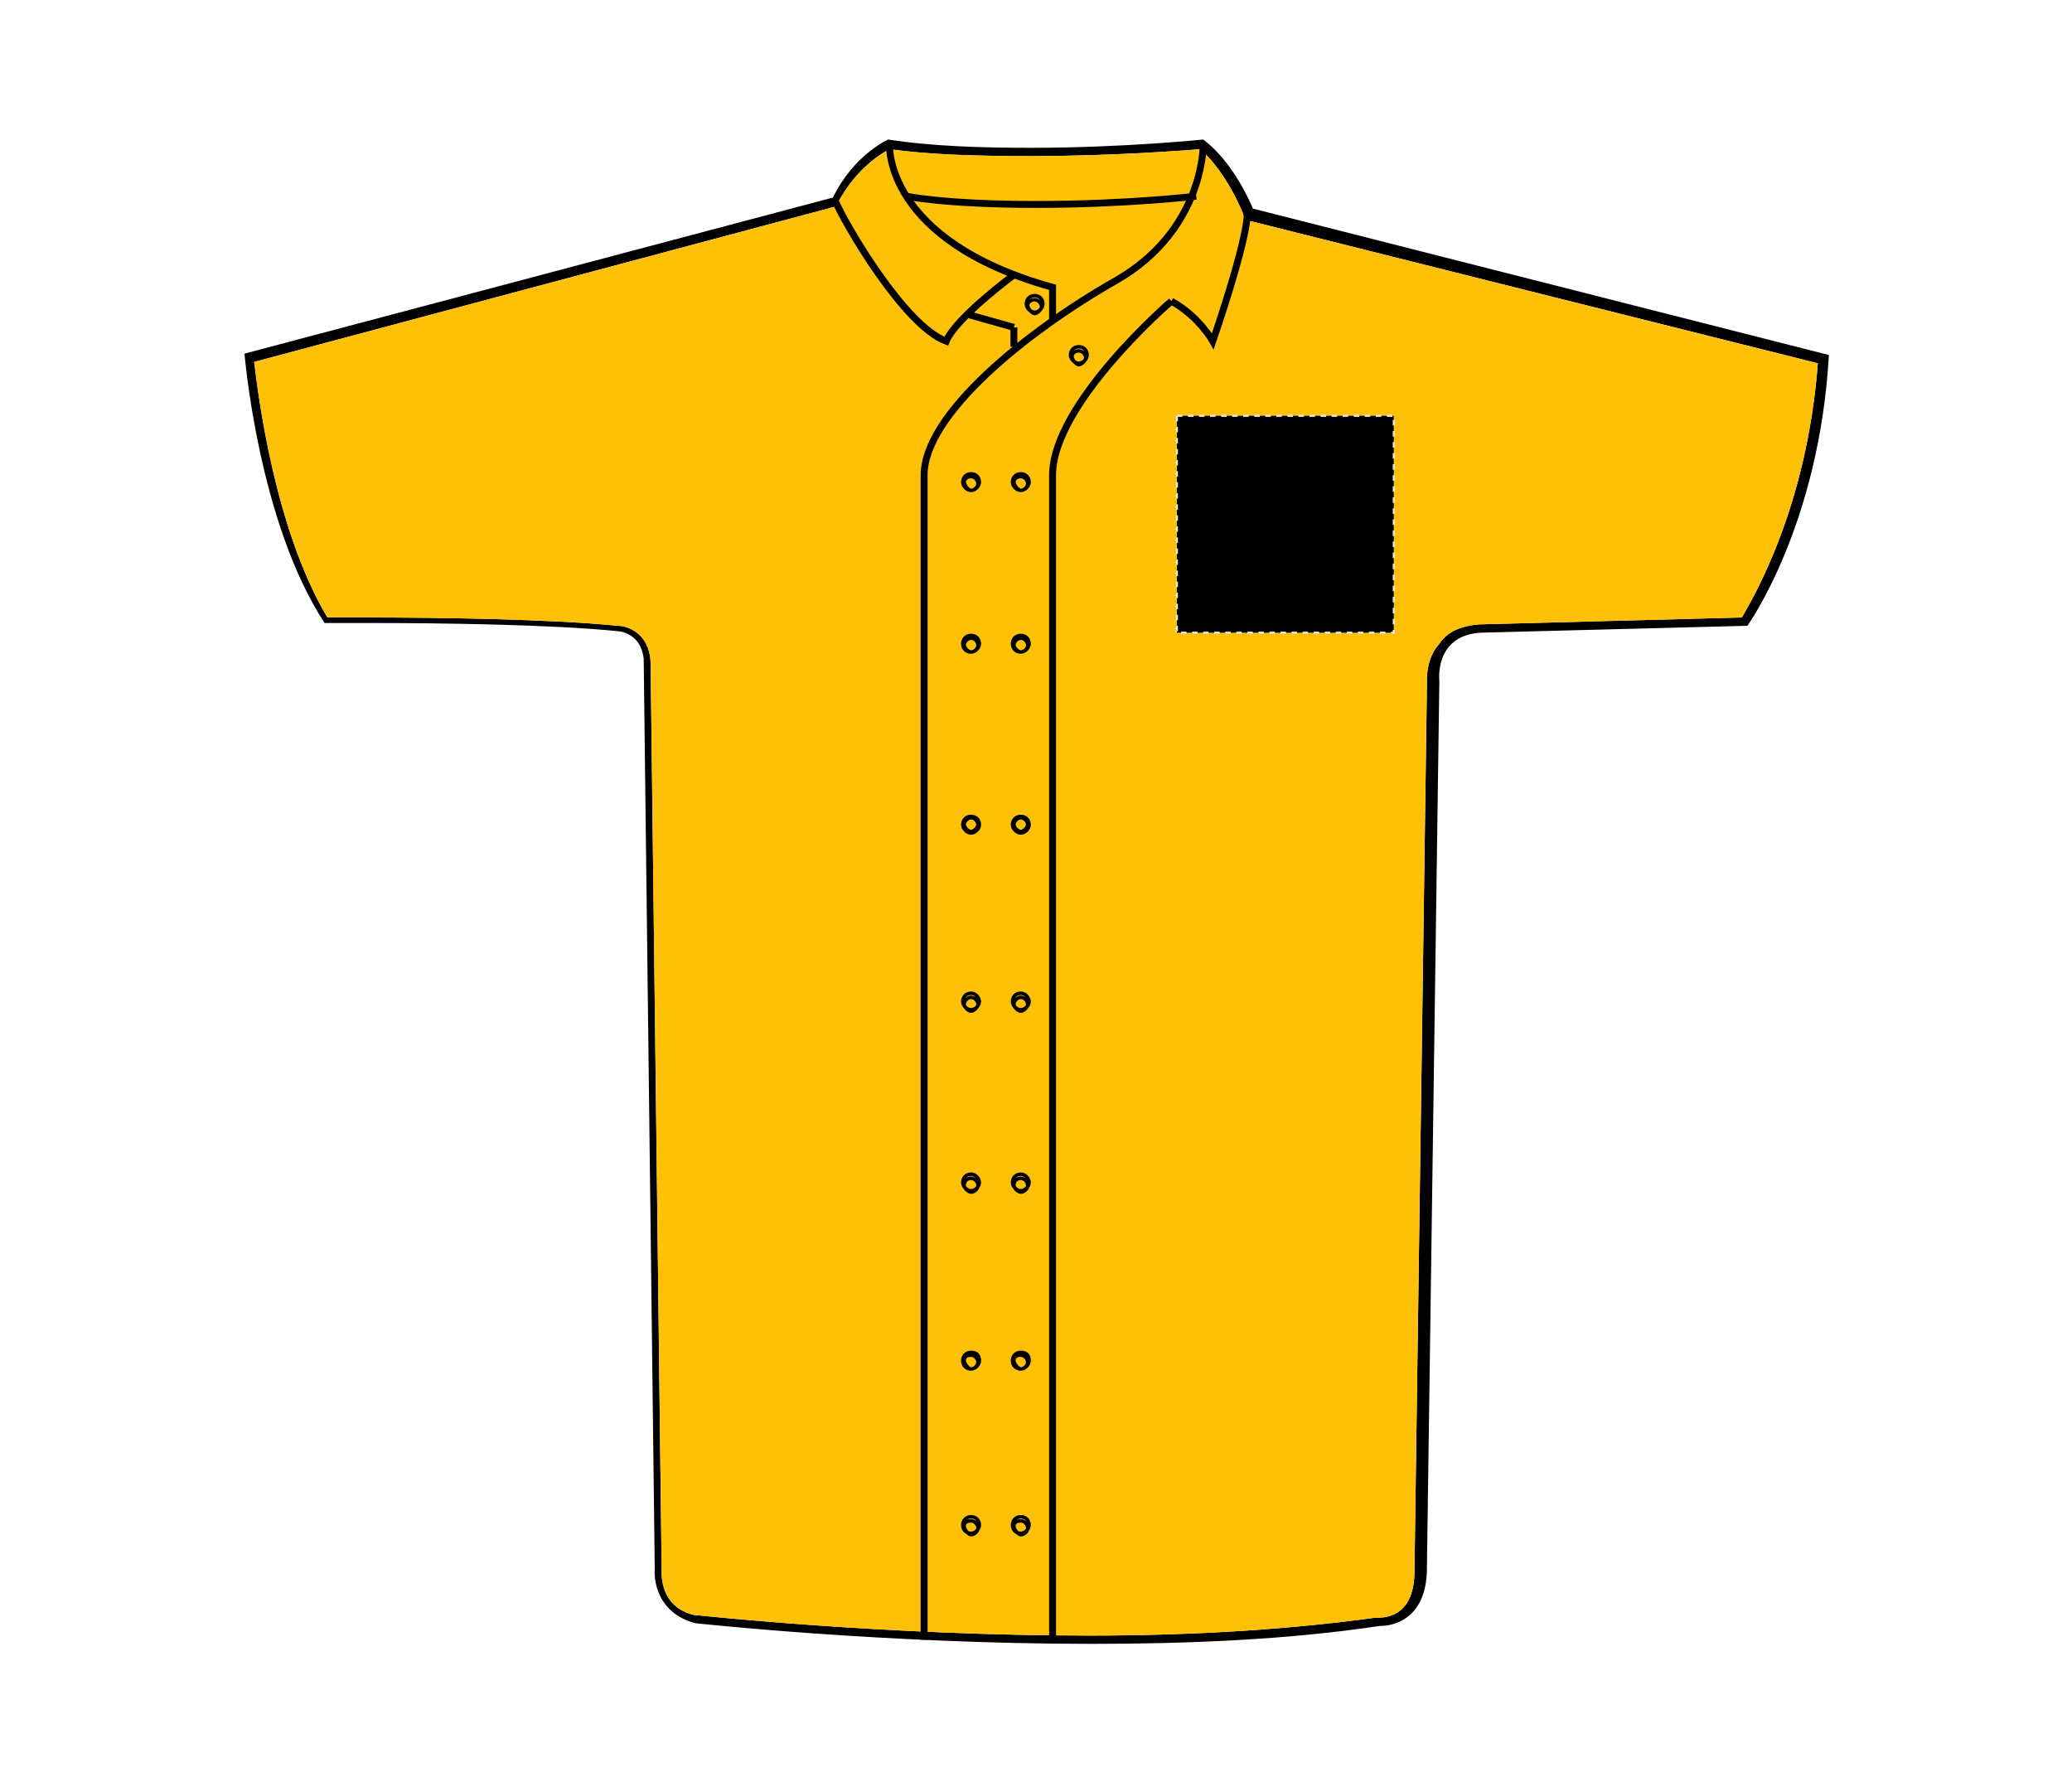 <?xml version="1.0" encoding="UTF-8"?>
<svg xmlns="http://www.w3.org/2000/svg" xmlns:xlink="http://www.w3.org/1999/xlink" version="1.1" id="Layer_1" x="0px" y="0px" viewBox="0 0 150 129" style="enable-background:new 0 0 150 129;" xml:space="preserve">
<style type="text/css">
	.st0{fill:#FFC107;}
	.st1{fill:none;stroke:#000000;stroke-width:0.25;}
	.st2{fill:none;stroke:#000000;stroke-width:0.5;}
	.st3{stroke:#E6E6E6;stroke-width:0.15;stroke-dasharray:0.4;}
</style>
<g id="shirt-ss-left-breast-garmentoutline">
	<path d="M90.7,15.1c0,0-1.3-3.3-3.6-5c0,0-5.8,0.6-12.5,0.6c-3.4,0-7.1-0.1-10.3-0.6c0,0-2.5,1.1-4,4.2L17.7,25.6   c0,0,1,12.2,5.8,19.5c0,0,1.3,0,3.4,0c4.7,0,13.1,0.1,17.9,0.6c0,0,1.6,0.1,1.8,2l0.8,65.9c0,0-0.3,3,2.9,3.9   c0,0,13.6,1.5,28.8,1.5c6.9,0,14.2-0.3,20.8-1.3c0,0,0,0,0.1,0c0.6,0,3.3-0.3,3.3-4.2l0.9-64.2c0,0-0.4-3.3,3-3.5l19.3-0.5   c0,0,5.2-7.2,5.9-19.6L90.7,15.1z M126.1,44.7l-19,0.5c-1.3,0.1-2.3,0.5-2.9,1.4c-1,1.1-0.9,2.6-0.9,3l-0.9,64.1   c0,3.1-1.8,3.4-2.6,3.4h-0.2c-5.8,0.8-12.7,1.3-20.7,1.3c-14.6,0-27.7-1.4-28.7-1.5c-2.4-0.6-2.3-2.9-2.3-3.1l-0.8-65.9   c-0.1-2-1.6-2.6-2.4-2.6c-4.9-0.5-13.4-0.6-18-0.6h-3c-3.8-6.4-5-16-5.3-18.5L60.3,15l0.3-0.1l0.1-0.3c1.3-2.4,3.1-3.5,3.7-3.8   c2.9,0.4,6.3,0.5,10.2,0.5c5.9,0,11-0.4,12.3-0.5c2,1.8,3.1,4.7,3.1,4.7l0.1,0.4l0.4,0.1l41.1,10.3   C130.8,36.8,126.9,43.3,126.1,44.7z"></path>
	<path class="st0" d="M131.6,26.3c-0.8,10.5-4.7,17-5.5,18.4l-19,0.5c-1.3,0.1-2.3,0.5-2.9,1.4c-1,1.1-0.9,2.6-0.9,3l-0.9,64.1   c0,3.1-1.8,3.4-2.6,3.4h-0.2c-5.8,0.8-12.7,1.3-20.7,1.3c-14.6,0-27.7-1.4-28.7-1.5c-2.4-0.6-2.3-2.9-2.3-3.1l-0.8-65.9   c-0.1-2-1.6-2.6-2.4-2.6c-4.9-0.5-13.4-0.6-18-0.6h-3c-3.8-6.4-5-16-5.3-18.5L60.3,15l0.3-0.1l0.1-0.3c1.3-2.4,3.1-3.5,3.7-3.8   c2.9,0.4,6.3,0.5,10.2,0.5c5.9,0,11-0.4,12.3-0.5c2,1.8,3.1,4.7,3.1,4.7l0.1,0.4l0.4,0.1L131.6,26.3z"></path>
	<path class="st1" d="M74.9,21.7c0.3,0,0.5,0.3,0.5,0.5s-0.3,0.5-0.5,0.5s-0.5-0.4-0.5-0.6S74.6,21.7,74.9,21.7 M74.9,21.4   c-0.4,0-0.6,0.3-0.6,0.6s0.3,0.6,0.6,0.6s0.6-0.3,0.6-0.6S75.3,21.4,74.9,21.4L74.9,21.4z"></path>
	<path class="st1" d="M78.1,25.4c0.3,0,0.5,0.3,0.5,0.5s-0.3,0.5-0.5,0.5s-0.5-0.4-0.5-0.6S77.8,25.4,78.1,25.4 M78.1,25.1   c-0.4,0-0.6,0.3-0.6,0.6s0.3,0.6,0.6,0.6s0.6-0.3,0.6-0.6S78.5,25.1,78.1,25.1L78.1,25.1z"></path>
	<g>
		<path class="st1" d="M73.9,34.5c0.3,0,0.5,0.3,0.5,0.5c0,0.3-0.3,0.5-0.5,0.5s-0.5-0.4-0.5-0.6S73.6,34.5,73.9,34.5 M73.9,34.3    c-0.4,0-0.6,0.3-0.6,0.6s0.3,0.6,0.6,0.6s0.6-0.3,0.6-0.6S74.3,34.3,73.9,34.3L73.9,34.3z"></path>
		<path class="st1" d="M73.9,46.2c0.3,0,0.5,0.3,0.5,0.5c0,0.3-0.3,0.5-0.5,0.5s-0.5-0.3-0.5-0.5S73.6,46.2,73.9,46.2 M73.9,46    c-0.4,0-0.6,0.3-0.6,0.6c0,0.4,0.3,0.6,0.6,0.6s0.6-0.3,0.6-0.6S74.3,46,73.9,46L73.9,46z"></path>
		<path class="st1" d="M73.9,59.2c0.3,0,0.5,0.3,0.5,0.5s-0.3,0.5-0.5,0.5s-0.5-0.3-0.5-0.5S73.6,59.2,73.9,59.2 M73.9,59.1    c-0.4,0-0.6,0.3-0.6,0.6s0.3,0.6,0.6,0.6s0.6-0.3,0.6-0.6S74.3,59.1,73.9,59.1L73.9,59.1z"></path>
		<path class="st1" d="M73.9,72.2c0.3,0,0.5,0.3,0.5,0.5s-0.3,0.5-0.5,0.5s-0.5-0.3-0.5-0.5S73.6,72.2,73.9,72.2 M73.9,71.9    c-0.4,0-0.6,0.3-0.6,0.6s0.3,0.6,0.6,0.6s0.6-0.3,0.6-0.6C74.5,72.3,74.3,71.9,73.9,71.9L73.9,71.9z"></path>
		<path class="st1" d="M73.9,85.3c0.3,0,0.5,0.3,0.5,0.5c0,0.3-0.3,0.5-0.5,0.5s-0.5-0.3-0.5-0.5C73.4,85.5,73.6,85.3,73.9,85.3     M73.9,85c-0.4,0-0.6,0.3-0.6,0.6s0.3,0.6,0.6,0.6s0.6-0.3,0.6-0.6C74.5,85.4,74.3,85,73.9,85L73.9,85z"></path>
		<path class="st1" d="M73.9,98.1c0.3,0,0.5,0.3,0.5,0.5c0,0.3-0.3,0.5-0.5,0.5s-0.5-0.4-0.5-0.6C73.4,98.2,73.6,98.1,73.9,98.1     M73.9,97.9c-0.4,0-0.6,0.3-0.6,0.6c0,0.4,0.3,0.6,0.6,0.6s0.6-0.3,0.6-0.6C74.5,98.1,74.3,97.9,73.9,97.9L73.9,97.9z"></path>
		<path class="st1" d="M73.9,110.1c0.3,0,0.5,0.3,0.5,0.5c0,0.3-0.3,0.5-0.5,0.5s-0.5-0.4-0.5-0.6C73.4,110.2,73.6,110.1,73.9,110.1     M73.9,109.8c-0.4,0-0.6,0.3-0.6,0.6c0,0.4,0.3,0.6,0.6,0.6s0.6-0.3,0.6-0.6C74.5,110.1,74.3,109.8,73.9,109.8L73.9,109.8z"></path>
	</g>
	<g>
		<path class="st1" d="M70.3,34.5c0.3,0,0.5,0.3,0.5,0.5c0,0.3-0.3,0.5-0.5,0.5s-0.5-0.4-0.5-0.6S70,34.5,70.3,34.5 M70.3,34.3    c-0.4,0-0.6,0.3-0.6,0.6s0.3,0.6,0.6,0.6s0.6-0.3,0.6-0.6S70.7,34.3,70.3,34.3L70.3,34.3z"></path>
		<path class="st1" d="M70.3,46.2c0.3,0,0.5,0.3,0.5,0.5c0,0.3-0.3,0.5-0.5,0.5s-0.5-0.3-0.5-0.5S70,46.2,70.3,46.2 M70.3,46    c-0.4,0-0.6,0.3-0.6,0.6c0,0.4,0.3,0.6,0.6,0.6s0.6-0.3,0.6-0.6S70.7,46,70.3,46L70.3,46z"></path>
		<path class="st1" d="M70.3,59.2c0.3,0,0.5,0.3,0.5,0.5s-0.3,0.5-0.5,0.5s-0.5-0.3-0.5-0.5S70,59.2,70.3,59.2 M70.3,59.1    c-0.4,0-0.6,0.3-0.6,0.6s0.3,0.6,0.6,0.6s0.6-0.3,0.6-0.6S70.7,59.1,70.3,59.1L70.3,59.1z"></path>
		<path class="st1" d="M70.3,72.2c0.3,0,0.5,0.3,0.5,0.5s-0.3,0.5-0.5,0.5s-0.5-0.3-0.5-0.5S70,72.2,70.3,72.2 M70.3,71.9    c-0.4,0-0.6,0.3-0.6,0.6s0.3,0.6,0.6,0.6s0.6-0.3,0.6-0.6C70.9,72.3,70.7,71.9,70.3,71.9L70.3,71.9z"></path>
		<path class="st1" d="M70.3,85.3c0.3,0,0.5,0.3,0.5,0.5c0,0.3-0.3,0.5-0.5,0.5s-0.5-0.3-0.5-0.5C69.8,85.5,70,85.3,70.3,85.3     M70.3,85c-0.4,0-0.6,0.3-0.6,0.6s0.3,0.6,0.6,0.6s0.6-0.3,0.6-0.6C70.9,85.4,70.7,85,70.3,85L70.3,85z"></path>
		<path class="st1" d="M70.3,98.1c0.3,0,0.5,0.3,0.5,0.5c0,0.3-0.3,0.5-0.5,0.5s-0.5-0.4-0.5-0.6C69.8,98.2,70,98.1,70.3,98.1     M70.3,97.9c-0.4,0-0.6,0.3-0.6,0.6c0,0.4,0.3,0.6,0.6,0.6s0.6-0.3,0.6-0.6C70.9,98.1,70.7,97.9,70.3,97.9L70.3,97.9z"></path>
		<path class="st1" d="M70.3,110.1c0.3,0,0.5,0.3,0.5,0.5c0,0.3-0.3,0.5-0.5,0.5s-0.5-0.4-0.5-0.6C69.8,110.2,70,110.1,70.3,110.1     M70.3,109.8c-0.4,0-0.6,0.3-0.6,0.6c0,0.4,0.3,0.6,0.6,0.6s0.6-0.3,0.6-0.6C70.9,110.1,70.7,109.8,70.3,109.8L70.3,109.8z"></path>
	</g>
	<path class="st2" d="M87.1,10.6c0,0,0,6.1-6.3,9.7C74.3,24,66.9,30,66.9,34.4s0,84.3,0,84.3"></path>
	<path class="st2" d="M84.8,21.8c0,0-8.6,7.4-8.6,12.6s0,84.1,0,84.1"></path>
	<path class="st2" d="M64.4,10.5c0,0-0.4,6.9,11.8,10.3c0,0.8,0,2.4,0,2.4"></path>
	<line class="st2" x1="70.2" y1="22.8" x2="73.4" y2="23.7"></line>
	<path class="st2" d="M84.8,21.8c2,1.1,3,2.9,3,2.9s2.5-7.2,2.5-9.3"></path>
	<path class="st2" d="M73.4,19.9c0,0-4.2,3.1-4.9,4.8c-3-1.1-7.3-8.4-8.1-10.3"></path>
	<path class="st2" d="M65.6,14.2c0,0,2.8,0.6,9.4,0.6s11.6-0.6,11.6-0.6"></path>
	<path class="st2" d="M73.4,25.1v-1.4"></path>
</g>
<rect id="shirt-ss-left-breast-garmentscreenbounds_00000131326244234292948180000016500922076418951838_" x="85.2" y="30.1" class="st3" width="15.7" height="15.7"></rect>
</svg>
